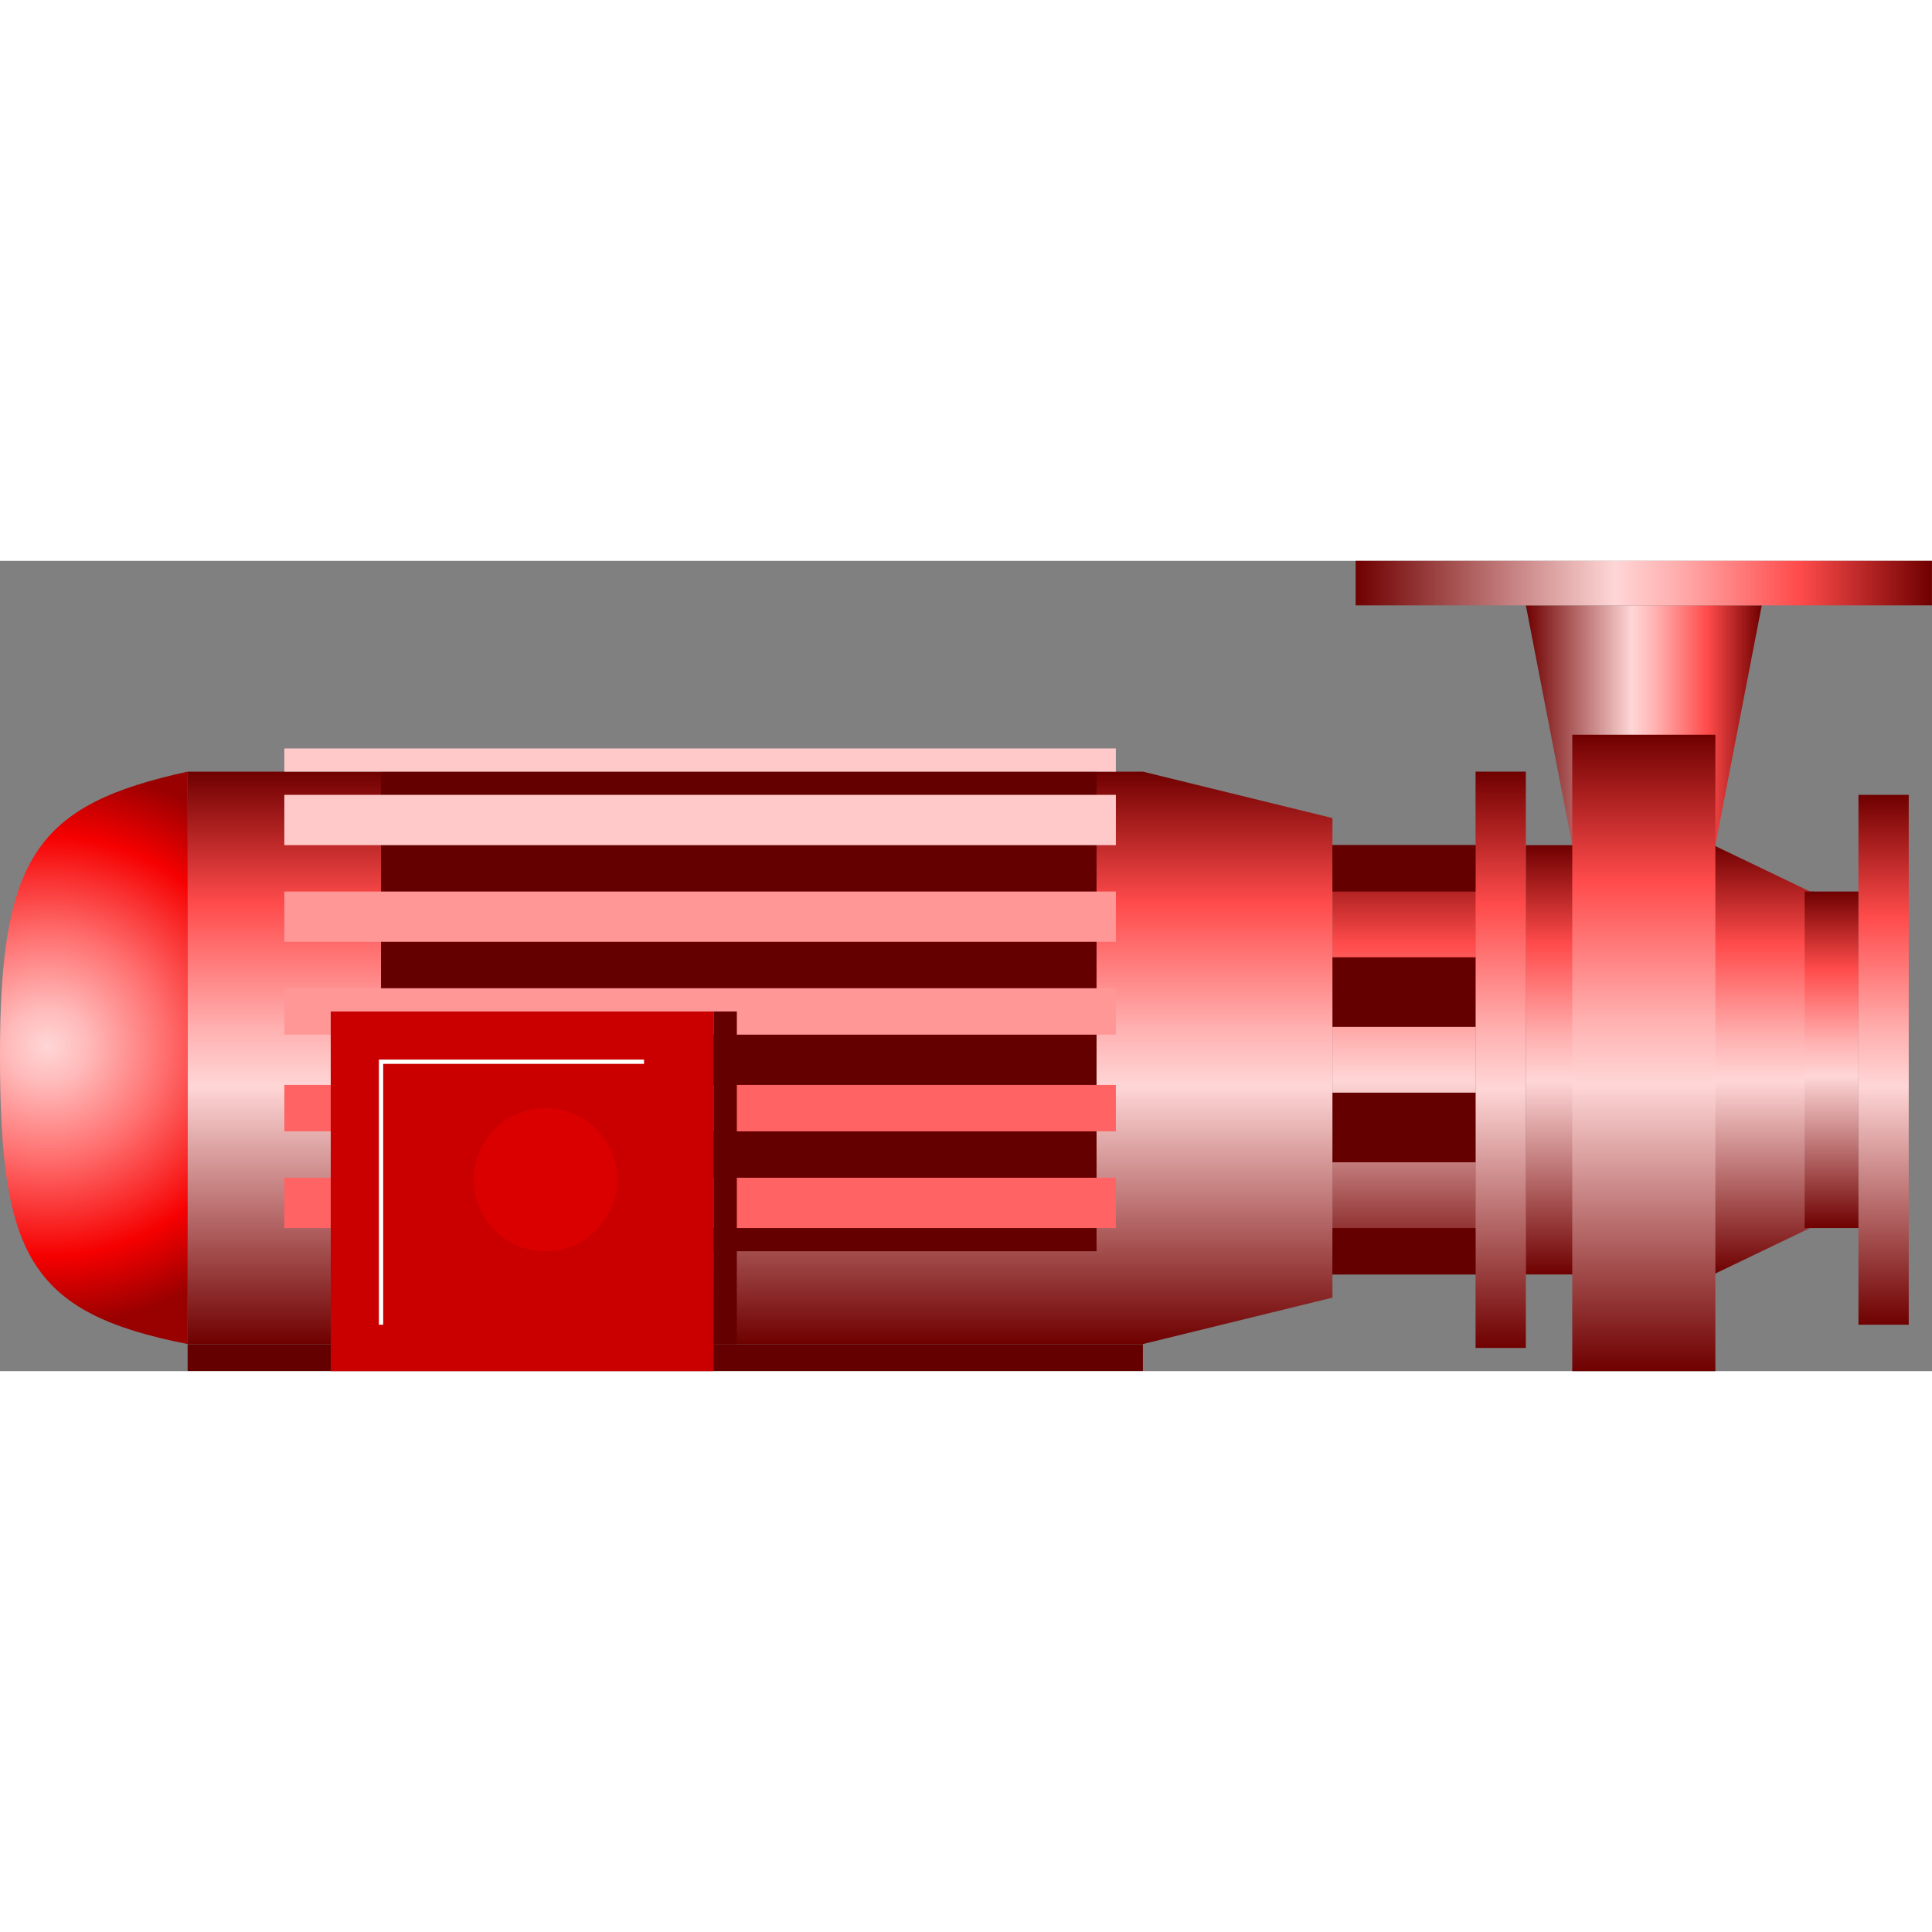 <!DOCTYPE svg PUBLIC "-//W3C//DTD SVG 1.1//EN" "http://www.w3.org/Graphics/SVG/1.1/DTD/svg11.dtd"><svg version="1.1" xmlns="http://www.w3.org/2000/svg" xmlns:xlink="http://www.w3.org/1999/xlink" width="64px" height="64px" viewBox="0 0 112.5 47.182" enable-background="new 0 0 112.5 47.182" xml:space="preserve">
<rect x="0" y="0" width="112.5" height="47.182" fill="#808080" stroke="none"/>
<g id="Group_SuctionFlange">
	<linearGradient id="SVGID_1_" gradientUnits="userSpaceOnUse" x1="109.681" y1="44.48" x2="109.681" y2="13.626">
		<stop offset="0" style="stop-color:#6F0000" />
		<stop offset="0.45" style="stop-color:#FFD6D6" />
		<stop offset="0.55" style="stop-color:#FFB1B1" />
		<stop offset="0.76" style="stop-color:#FF4F4F" />
		<stop offset="0.77" style="stop-color:#FF4B4B" />
		<stop offset="1" style="stop-color:#6F0000" />
	</linearGradient>
	<path fill="url(#SVGID_1_)" d="M108.217,13.625h2.928v30.854h-2.928V13.625" />
</g>
<g id="Group_PumpBody">
	<linearGradient id="SVGID_2_" gradientUnits="userSpaceOnUse" x1="87.386" y1="45.831" x2="87.386" y2="12.274">
		<stop offset="0" style="stop-color:#6F0000" />
		<stop offset="0.45" style="stop-color:#FFD6D6" />
		<stop offset="0.55" style="stop-color:#FFB1B1" />
		<stop offset="0.76" style="stop-color:#FF4F4F" />
		<stop offset="0.77" style="stop-color:#FF4B4B" />
		<stop offset="1" style="stop-color:#6F0000" />
	</linearGradient>
	<path fill="url(#SVGID_2_)" d="M85.922,12.274h2.928v33.557h-2.928V12.274" />
	<linearGradient id="SVGID_3_" gradientUnits="userSpaceOnUse" x1="44.258" y1="45.605" x2="44.258" y2="12.274">
		<stop offset="0" style="stop-color:#6F0000" />
		<stop offset="0.45" style="stop-color:#FFD6D6" />
		<stop offset="0.55" style="stop-color:#FFB1B1" />
		<stop offset="0.76" style="stop-color:#FF4F4F" />
		<stop offset="0.77" style="stop-color:#FF4B4B" />
		<stop offset="1" style="stop-color:#6F0000" />
	</linearGradient>
	<path fill="url(#SVGID_3_)" d="M10.926,45.604h55.626l11.036-2.702V14.977l-11.036-2.703H10.926V45.604z" />
	<path fill="#650000" d="M10.926,45.612h55.626v1.562H10.926V45.612z" />
	
		<radialGradient id="SVGID_4_" cx="-4.28" cy="55.684" r="5.307" gradientTransform="matrix(0 -3.069 3.223 0 -176.714 15.116)" gradientUnits="userSpaceOnUse">
		<stop offset="0" style="stop-color:#FFD6D6" />
		<stop offset="0.14" style="stop-color:#FFB9B9" />
		<stop offset="0.4" style="stop-color:#FF6F6F" />
		<stop offset="0.75" style="stop-color:#F60000" />
		<stop offset="1" style="stop-color:#990000" />
	</radialGradient>
	<path fill="url(#SVGID_4_)" d="M10.926,45.604c-9.259-1.815-10.928-5.22-10.928-16.838c0-11.575,2.169-14.575,10.928-16.493" />
	<linearGradient id="SVGID_5_" gradientUnits="userSpaceOnUse" x1="81.756" y1="41.552" x2="81.756" y2="16.553">
		<stop offset="0" style="stop-color:#6F0000" />
		<stop offset="0.45" style="stop-color:#FFD6D6" />
		<stop offset="0.55" style="stop-color:#FFB1B1" />
		<stop offset="0.76" style="stop-color:#FF4F4F" />
		<stop offset="0.77" style="stop-color:#FF4B4B" />
		<stop offset="1" style="stop-color:#6F0000" />
	</linearGradient>
	<path fill="url(#SVGID_5_)" d="M77.589,16.553h8.333v24.999h-8.333V16.553z" />
</g>
<g id="Group_Heat_Sink_Shade">
	<path fill="#650000" d="M22.187,12.274h41.665V40.2H22.187V12.274z" />
	<path fill="#650000" d="M77.589,38.849h8.333v2.703h-8.333V38.849z" />
	<path fill="#650000" d="M77.589,30.966h8.333v4.055h-8.333V30.966z" />
	<path fill="#650000" d="M77.589,23.084h8.333v4.054h-8.333V23.084z" />
	<path fill="#650000" d="M77.589,16.553h8.333v2.703h-8.333V16.553z" />
</g>
<g id="Group_HeatSink">
	<path fill="#FF6363" d="M16.557,30.517h48.42v2.702h-48.42V30.517z" />
	<path fill="#FF6363" d="M16.557,35.921h48.42v2.928h-48.42V35.921z" />
	<path fill="#FF9797" d="M16.557,19.255h48.42v2.928h-48.42V19.255z" />
	<path fill="#FF9797" d="M16.557,24.886h48.42v2.703h-48.42V24.886z" />
	<path fill="#FFC9C9" d="M16.557,13.625h48.42v2.928h-48.42V13.625z" />
	<path fill="#FFC9C9" d="M16.557,10.923h48.42v1.351h-48.42V10.923z" />
</g>
<g id="Group_DischargePipe">
	<linearGradient id="SVGID_6_" gradientUnits="userSpaceOnUse" x1="88.85" y1="9.571" x2="102.587" y2="9.571">
		<stop offset="0" style="stop-color:#6F0000" />
		<stop offset="0.45" style="stop-color:#FFD6D6" />
		<stop offset="0.55" style="stop-color:#FFB1B1" />
		<stop offset="0.76" style="stop-color:#FF4F4F" />
		<stop offset="0.77" style="stop-color:#FF4B4B" />
		<stop offset="1" style="stop-color:#6F0000" />
	</linearGradient>
	<path fill="url(#SVGID_6_)" d="M91.552,16.553L88.85,2.59h13.737l-2.702,13.963H91.552z" />
</g>
<g id="Group_DischargeFlange">
	<linearGradient id="SVGID_7_" gradientUnits="userSpaceOnUse" x1="78.939" y1="1.295" x2="112.496" y2="1.295">
		<stop offset="0" style="stop-color:#6F0000" />
		<stop offset="0.45" style="stop-color:#FFD6D6" />
		<stop offset="0.55" style="stop-color:#FFB1B1" />
		<stop offset="0.76" style="stop-color:#FF4F4F" />
		<stop offset="0.77" style="stop-color:#FF4B4B" />
		<stop offset="1" style="stop-color:#6F0000" />
	</linearGradient>
	<path fill="url(#SVGID_7_)" d="M78.939,2.59V0h33.557v2.59H78.939" />
</g>
<g id="Group_Suction">
	<linearGradient id="SVGID_8_" gradientUnits="userSpaceOnUse" x1="90.326" y1="41.552" x2="90.326" y2="16.553">
		<stop offset="0" style="stop-color:#6F0000" />
		<stop offset="0.45" style="stop-color:#FFD6D6" />
		<stop offset="0.55" style="stop-color:#FFB1B1" />
		<stop offset="0.76" style="stop-color:#FF4F4F" />
		<stop offset="0.77" style="stop-color:#FF4B4B" />
		<stop offset="1" style="stop-color:#6F0000" />
	</linearGradient>
	<path fill="url(#SVGID_8_)" d="M88.85,16.553h2.952v24.999H88.85V16.553" />
	<linearGradient id="SVGID_9_" gradientUnits="userSpaceOnUse" x1="102.586" y1="41.552" x2="102.586" y2="16.553">
		<stop offset="0" style="stop-color:#6F0000" />
		<stop offset="0.45" style="stop-color:#FFD6D6" />
		<stop offset="0.55" style="stop-color:#FFB1B1" />
		<stop offset="0.76" style="stop-color:#FF4F4F" />
		<stop offset="0.77" style="stop-color:#FF4B4B" />
		<stop offset="1" style="stop-color:#6F0000" />
	</linearGradient>
	<polygon fill="url(#SVGID_9_)" points="99.771,16.553 99.771,41.552 105.401,38.849 105.401,19.255  " />
	<path fill="none" stroke="#4C4C4C" stroke-width="0.25" d="M105.515,38.849V19.255" />
	<linearGradient id="SVGID_10_" gradientUnits="userSpaceOnUse" x1="95.719" y1="47.182" x2="95.719" y2="10.126">
		<stop offset="0" style="stop-color:#6F0000" />
		<stop offset="0.45" style="stop-color:#FFD6D6" />
		<stop offset="0.55" style="stop-color:#FFB1B1" />
		<stop offset="0.76" style="stop-color:#FF4F4F" />
		<stop offset="0.77" style="stop-color:#FF4B4B" />
		<stop offset="1" style="stop-color:#6F0000" />
	</linearGradient>
	<path fill="url(#SVGID_10_)" d="M91.552,10.125h8.333v37.057h-8.333V10.125z" />
	<linearGradient id="SVGID_11_" gradientUnits="userSpaceOnUse" x1="106.65" y1="38.849" x2="106.65" y2="19.256">
		<stop offset="0" style="stop-color:#6F0000" />
		<stop offset="0.45" style="stop-color:#FFD6D6" />
		<stop offset="0.55" style="stop-color:#FFB1B1" />
		<stop offset="0.76" style="stop-color:#FF4F4F" />
		<stop offset="0.77" style="stop-color:#FF4B4B" />
		<stop offset="1" style="stop-color:#6F0000" />
	</linearGradient>
	<rect x="105.084" y="19.255" fill="url(#SVGID_11_)" width="3.133" height="19.593" />
</g>
<g id="Group_Box">
	<path fill="#CA0000" d="M19.259,26.237h22.296v20.944H19.259V26.237z" />
	<path fill="none" stroke="#FFFFFF" stroke-width="0.25" d="M22.187,44.479V29.165h15.314" />
	<path fill="#650000" d="M41.555,26.237h1.351v19.375h-1.351V26.237z" />
</g>
<g id="Group_WireBox_Sticker">
	<circle fill="#DB0000" cx="31.758" cy="36.034" r="4.167" />
</g>
</svg>
